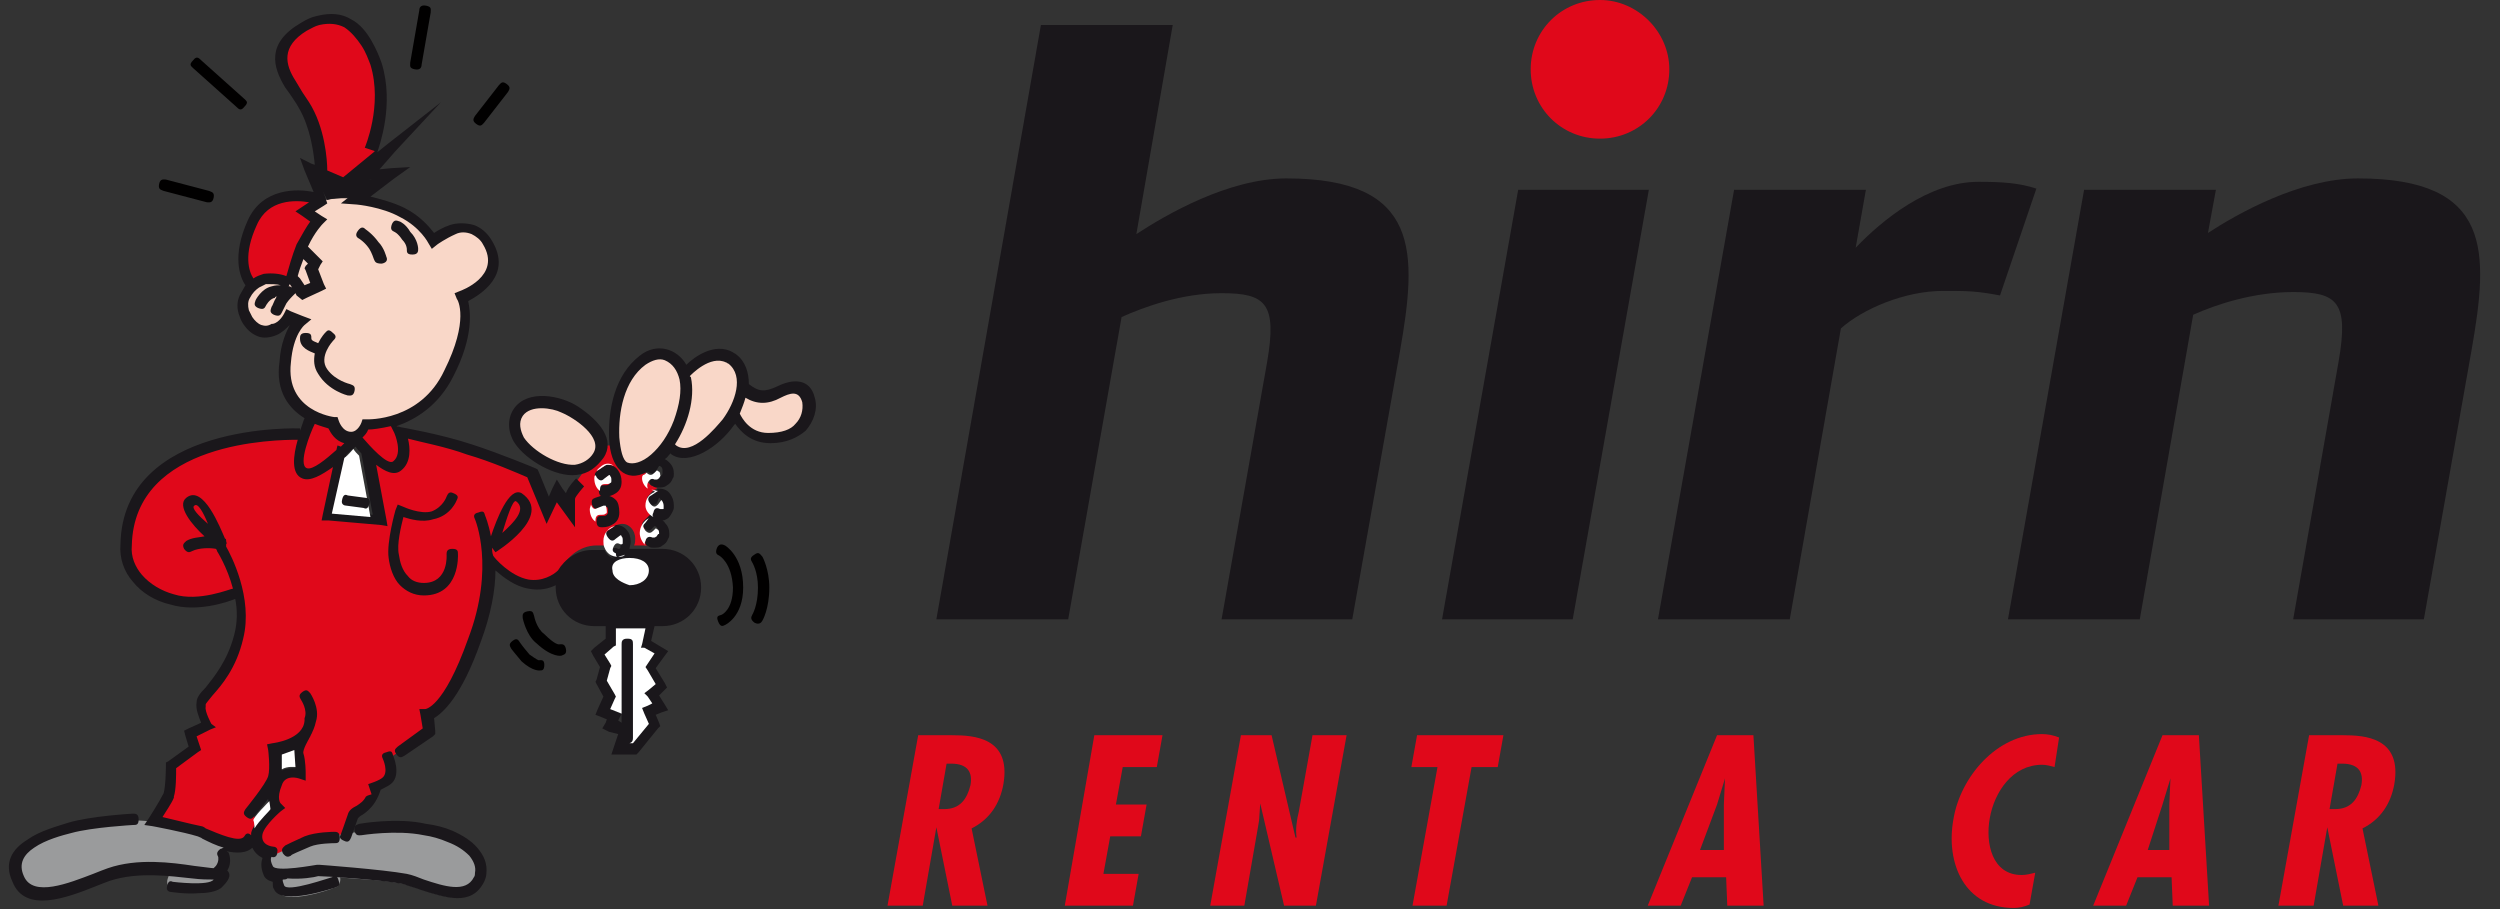 <?xml version="1.0" encoding="utf-8"?>
<!-- Generator: Adobe Illustrator 26.3.1, SVG Export Plug-In . SVG Version: 6.00 Build 0)  -->
<svg version="1.1" id="Ebene_1" xmlns="http://www.w3.org/2000/svg" xmlns:xlink="http://www.w3.org/1999/xlink" x="0px" y="0px"
	 viewBox="0 0 220 80" style="enable-background:new 0 0 220 80;" xml:space="preserve">
<rect x="0" y="0" width="220" height="80" fill="#333333" stroke="none"/>
<style type="text/css">
	.st0{fill:#010000;}
	.st1{fill:#E0081A;}
	.st2{fill:#F9D7C8;}
	.st3{fill:#9A9B9C;}
	.st4{fill:#1A171B;}
	.st5{fill:#FFFFFF;}
	.st6{fill:#E6007E;}
</style>
<g>
	<path class="st0" d="M17,6c-0.2-0.2-0.4-0.3,0-0.7c0.3-0.4,0.5-0.2,0.7,0l3.8,3.4c0.2,0.2,0.4,0.3,0,0.7c-0.3,0.4-0.5,0.2-0.7,0
		L17,6z"/>
	<path class="st0" d="M18.4,16.8c0.2,0.1,0.5,0.1,0.4,0.6c-0.1,0.5-0.4,0.4-0.6,0.4l-3.8-1c-0.2-0.1-0.5-0.1-0.4-0.6
		c0.1-0.5,0.4-0.4,0.6-0.4L18.4,16.8z"/>
	<path class="st0" d="M46,54.4c0-0.2-0.1-0.5,0.4-0.6c0.5-0.1,0.5,0.1,0.6,0.4c0,0,0.2,1.1,0.9,1.6l0,0l0,0c1,1,1.3,0.9,1.3,0.9
		c0.2,0,0.5-0.1,0.6,0.4c0.1,0.5-0.2,0.5-0.4,0.6c0,0-0.8,0.2-2.2-1.1C46.3,55.9,46,54.4,46,54.4"/>
	<path class="st0" d="M45,57.1c-0.1-0.2-0.3-0.4,0.1-0.7c0.4-0.3,0.5-0.1,0.7,0.2c0,0,0.2,0.3,0.8,1c0.7,0.5,0.8,0.5,0.8,0.5
		c0.2,0,0.5-0.1,0.5,0.4c0,0.5-0.2,0.5-0.4,0.5c0,0-0.6,0.1-1.6-0.8l0,0l0,0C45.3,57.5,45,57.1,45,57.1"/>
	<path class="st0" d="M63.3,48.9c-0.2-0.1-0.4-0.2-0.2-0.7c0.2-0.4,0.5-0.3,0.7-0.2c0,0,1.6,0.9,1.6,3.7c0,2.6-1.6,3.3-1.6,3.3
		c-0.2,0.1-0.4,0.2-0.6-0.3c-0.2-0.5,0-0.5,0.3-0.6c0,0,1-0.4,1-2.4C64.4,49.5,63.3,48.9,63.3,48.9"/>
	<path class="st0" d="M66.2,49.5c-0.1-0.2-0.3-0.4,0.2-0.7c0.4-0.3,0.5,0,0.7,0.2c0,0,0.6,1.1,0.6,2.7c0,1.9-0.6,2.9-0.6,2.9
		c-0.1,0.2-0.3,0.4-0.7,0.2c-0.4-0.3-0.3-0.5-0.2-0.7c0,0,0.5-0.8,0.5-2.4C66.7,50.3,66.2,49.5,66.2,49.5"/>
	<path class="st0" d="M36.9,0.9c0-0.2,0.1-0.5,0.6-0.4c0.5,0.1,0.4,0.3,0.4,0.6l-0.8,4.6c0,0.2-0.1,0.5-0.6,0.4
		c-0.5-0.1-0.4-0.3-0.4-0.6L36.9,0.9z"/>
	<path class="st0" d="M43.9,7.5c0.2-0.2,0.3-0.4,0.7-0.1c0.4,0.3,0.2,0.5,0.1,0.7l-2.1,2.7c-0.2,0.2-0.3,0.4-0.7,0.1
		c-0.4-0.3-0.2-0.5-0.1-0.7L43.9,7.5z"/>
	<path class="st1" d="M32.5,13.9l-2.5,2l-1.8-0.8c0,0,0-3.4-1.5-5.9c-1.1-1.9-3.8-4.6,0-6.9C30.5,0,32.4,3.7,33,5.6
		c1.1,3.8-0.1,8-0.1,8L32.5,13.9z"/>
	<path class="st1" d="M30.2,39.7l-1.3,5.7l4.6,0.4l-1.1-6.3l-1-1L30.2,39.7z M54.6,42.2c0,0.8-0.6,1.3-1.1,1.3
		c-0.6,0-1.1-0.6-1.1-1.3c0-0.6,0.6-1.3,1.1-1.3C54.1,40.8,54.6,41.6,54.6,42.2 M54.3,44.8c0,0.8-0.4,1.3-1.1,1.3
		c-0.6,0-1.2-0.6-1.2-1.3c0-0.6,0.6-1.1,1.2-1.1C53.9,43.7,54.3,44.3,54.3,44.8 M43,49.1c0,1.9-0.2,4.4-1.3,7.3
		c-2.3,6.5-4.2,6.5-4.2,6.5l0.2,1.5l-3.4,2.3c0,0,0.6,1.3,0,1.9c-0.4,0.4-1.5,0.8-1.5,0.8s0.8-0.2,0,1c-0.6,1-1.3,1-1.5,1.5
		c-0.2,0.6-0.6,1.7-0.6,1.7s-1.9,0-3.4,0.6c-1.3,0.4-2.9,1.3-2.9,1.3s-1.9-0.4-1.5-1.9c0.2-1,1.7-2.3,1.7-2.3s-0.6-0.6,0-2.1
		c0.4-1.5,2.1-1,2.1-1s0-1-0.2-1.5c-0.2-0.6,1-2.3,1-2.3c-1,1.3-3.1,1.7-3.1,1.7s0.2,1.7,0,2.5c-0.2,0.8-2.1,3.1-2.1,3.1
		s0.8,1.5-0.2,2.5c-0.8,1-3.1-0.2-4.4-0.8c-1.3-0.4-4-1-4-1s1-1.5,1.3-2.3c0.2-0.8,0.2-2.7,0.2-2.7l2.1-1.5l-0.4-1.3l1.5-0.8
		c0,0-0.8-1.3-0.6-1.9c0-0.8,2.3-2.1,3.3-5.9c0.4-1.3,0.2-2.9,0-4l-0.4,0.2c0,0-3.1,1.3-5.6,0.6c-2.3-0.6-4.2-2.5-4-4.8
		c0.2-10.3,15.3-9.8,15.3-9.8h0.4c0.4-0.8,0.8-1.5,0.8-1.5c1,0.4,1.7,0.6,1.7,0.6s0.4,1.3,1.5,1.3c1,0,1.3-1.1,1.3-1.1
		s1.1,0,2.7-0.4l0.4,1c0,0,3.4,0.6,6.1,1.5c2.5,0.8,5.5,2.1,5.5,2.1l1.3,3.2l0.8-1.7l1,1.5c0,0,0-0.8,0.2-1.2
		c0.6-1.3,1.7-2.5,1.7-2.5c0.4-0.2,0.6-0.4,0.8-0.8c0.4-0.2,0.4-0.6,0.6-1h1c0.2,1,0.6,1.7,1,1.9c0.6,0.2,1.3,0,2.3-0.4h0.4
		c0,0,0,0,0.1,0c-0.6,0-1.2,0.6-1.2,1.1c0,0.5,0.4,1,1,1.1c0,0,0,0,0,0v0.1c-0.5,0.2-0.8,0.7-0.8,1.2c0,0.5,0.4,1,1,1.1l0,0.1
		c-0.1,0-0.1,0-0.2,0c-0.6,0-1.1,0.6-1.1,1.3c0,0.6,0.6,1.3,1.1,1.3h-2c0.1-0.2,0.1-0.4,0.1-0.6c0-0.8-0.6-1.3-1.1-1.3
		c-0.8,0-1.3,0.6-1.3,1.3c0,0.2,0,0.4,0.1,0.6h-1.1c-1.5,0-2.9,1.1-3.3,2.7h-0.2c-0.6,0.4-1.3,0.6-2.3,0.4C44.5,51,43,49.1,43,49.1"
		/>
	<path class="st1" d="M22.3,24.9c0.4-0.2,0.8-0.2,1-0.4c1.3-0.2,2.3,0.4,2.3,0.4s0.4-1.9,1-3.3c0.8-1.5,1.5-2.3,1.5-2.3l-1.2-0.8
		l1.3-1l-0.2-0.2c0,0-4.4-1.3-5.9,2.1c-1.7,3.8,0,5.5,0,5.5L22.3,24.9z"/>
	<path class="st2" d="M25.6,24.9c0,0-1-0.6-2.3-0.4c-1.3,0.4-2.7,1.9-1.5,3.6c0.6,1,1.5,1.1,2.3,0.8c0.8-0.2,1.3-1.1,1.3-1.1l1,0.4
		c0,0-1.1,1-1.3,3.6c-0.6,4.8,4.2,5.4,4.2,5.4s0.4,1.3,1.5,1.3c1,0,1.3-1.1,1.3-1.1s5,0.2,7.3-4.6c2.3-4.6,1.1-6.7,1.1-6.7
		s4.2-1.5,2.3-4.8c-0.6-1.1-2.1-1.5-3.1-1.1c-1,0.4-1.7,1-1.7,1s-0.8-1.5-2.7-2.5c-1.7-1-2.1-1-4-1.2c-1.7-0.2-3.1,0.2-3.1,0.2
		l-1.3,1l1.1,0.8c0,0-0.8,0.8-1.5,2.3C25.9,23,25.6,24.9,25.6,24.9"/>
	<path class="st2" d="M45.5,36.6c0.6-1.5,3.4-1.5,5.2-0.4c1.7,1.2,3.1,2.7,1.9,4c-1,1.3-2.7,1.3-4.4,0.4
		C45.8,39.5,44.9,38,45.5,36.6"/>
	<path class="st2" d="M58.7,31.3c1.9,0.8,2.1,3.1,1.2,5.9c-1.2,3.1-3.4,4.6-4.8,4c-1.1-0.6-1.3-4.2-0.4-6.9
		C55.6,32,57.3,30.7,58.7,31.3"/>
	<path class="st2" d="M60.4,32.8c0,0,2.1-2.3,3.8-1.3c1.9,1.1,1.1,4-0.2,5.7c-1.3,1.9-3.8,3.4-5,2.3L60.4,32.8z"/>
	<path class="st2" d="M65.4,34.1c0,0,1,0.8,1.7,0.8c1,0.2,2.3-1.3,3.2-0.8c1.5,0.8,1.3,4.4-2.7,4.4c-2.3,0-3.1-2.1-3.1-2.1
		L65.4,34.1z"/>
	<path class="st3" d="M29.4,78.1c-0.2,0.2-4.4,1.5-4.8,0.4L24,77.2c-0.2,0-0.4-0.2-0.4-0.4c-0.4-1,0-1.3,0-1.3s2.9-1.7,8-2.3
		c3.6-0.4,3.3-0.4,5.7,0.2c2.7,0.4,5.7,2.1,4.8,4.4c-1.1,2.3-4.2,0.6-6.5,0c-1.9-0.4-4-0.4-5.7-0.6C30,77.2,30,78.1,29.4,78.1"/>
	<path class="st3" d="M19.6,74.3c-0.8-0.2-1.5-0.6-2.1-1c-1.3-0.4-3.4-1.1-5.7-1.1c-2.1-0.2-3.6,0-5.5,0.6c-1.9,0.6-5.9,1.7-4.6,4.6
		c1.1,2.9,6.1,0.2,8-0.4c1.3-0.4,3.8-0.6,5.4-0.4c0,0-1,1.5,0.2,1.5c0,0,3.4,0.4,4-0.4c0.2-0.2,0.4-0.4,0.4-0.6V74.3z"/>
	<path class="st4" d="M46,36.6c-0.4,0.6-0.2,1.3,0.1,1.9c0.8,1.2,3,2.5,4.5,2.4c0.7-0.1,1.3-0.5,1.6-1h0c0.9-1.4-1.6-3.1-2.8-3.6
		C48.6,35.9,46.7,35.6,46,36.6 M45.2,36c1.2-1.8,4.2-1.2,5.7-0.2c1.8,1.2,3.3,2.9,2.2,4.5h0c-0.6,0.8-1.3,1.4-2.4,1.5
		c-1.8,0.2-4.4-1.3-5.4-2.8v0C44.7,38.1,44.6,36.9,45.2,36"/>
	<path class="st4" d="M34.7,20.4c-0.2-0.1-0.4-0.2-0.2-0.7c0.2-0.4,0.4-0.3,0.7-0.2c0,0,0.5,0.2,0.9,0.9c0.7,0.7,0.7,1.5,0.7,1.5
		c0,0.2,0,0.5-0.5,0.5c-0.5,0-0.5-0.2-0.5-0.5c0,0,0-0.4-0.4-0.8l0,0l0,0C35,20.5,34.7,20.4,34.7,20.4"/>
	<path class="st4" d="M31.6,21c-0.2-0.1-0.4-0.3-0.1-0.7c0.3-0.4,0.5-0.3,0.7-0.1c0,0,0.6,0.4,1.1,1.1c0.5,0.5,0.7,1.3,0.7,1.3
		c0.1,0.2,0.1,0.5-0.4,0.6C33,23.2,33,23,32.9,22.8c0,0-0.2-0.6-0.4-0.9l0,0l0,0C32.1,21.3,31.6,21,31.6,21"/>
	<path class="st4" d="M32.1,43.8c0.2,0,0.5,0.1,0.4,0.5c-0.1,0.5-0.3,0.5-0.5,0.4l-1.5-0.2c-0.2,0-0.5-0.1-0.4-0.5
		c0.1-0.5,0.3-0.5,0.5-0.4L32.1,43.8z"/>
	<path class="st4" d="M39.3,43.7c0.1-0.2,0.2-0.5,0.6-0.3c0.5,0.2,0.4,0.4,0.3,0.6c0,0-0.5,1.4-2.1,1.7c-0.9,0.3-2,0-2.6-0.2
		c-0.2,0.8-0.6,2.4-0.4,3.3c0.1,0.7,0.3,1.4,0.8,1.9c0.3,0.4,0.8,0.6,1.4,0.6c2.2,0,2-2.5,2-2.5c0-0.2,0-0.5,0.5-0.5
		c0.5,0,0.5,0.2,0.5,0.5c0,0,0.2,3.6-3,3.6c-0.9,0-1.6-0.4-2.1-0.9c-0.6-0.6-0.9-1.6-1-2.4c-0.2-1.4,0.6-4.2,0.6-4.2l0.2-0.5
		l0.5,0.2c0,0,1.5,0.7,2.5,0.4l0,0l0,0C39,44.6,39.3,43.7,39.3,43.7"/>
	<path class="st4" d="M33.7,66.8c-0.1-0.2-0.2-0.5,0.3-0.6c0.5-0.2,0.5,0,0.6,0.3c0,0,0.7,1.6-0.1,2.4v0c-0.2,0.2-0.6,0.4-1,0.6
		c-0.1,0.3-0.2,0.6-0.5,1.1c-0.4,0.6-0.8,0.9-1.1,1.1c-0.2,0.1-0.3,0.2-0.4,0.3c-0.2,0.6-0.6,1.7-0.6,1.7c-0.1,0.2-0.2,0.5-0.6,0.3
		c-0.5-0.2-0.4-0.4-0.3-0.6c0,0,0.4-1.1,0.6-1.7v0c0.1-0.4,0.4-0.6,0.8-0.8c0.3-0.2,0.6-0.4,0.8-0.8l0,0c0.1-0.1,0.5-0.2,0.5-0.2
		l-0.3-0.9c0,0,1-0.3,1.3-0.6C34.2,67.9,33.7,66.8,33.7,66.8"/>
	<path class="st4" d="M29.4,73.2c0.2,0,0.5,0,0.5,0.5c0,0.5-0.2,0.5-0.5,0.5c0,0-1.4,0-2.1,0.3l0,0c-0.9,0.4-1.7,0.7-1.7,0.8
		c-0.2,0.1-0.4,0.2-0.7-0.2c-0.2-0.4,0-0.5,0.2-0.7c0,0,0.8-0.4,1.7-0.8C27.8,73.2,29.4,73.2,29.4,73.2"/>
	<path class="st4" d="M53.2,42.2c-0.2,0.1-0.4,0.3-0.7-0.1c-0.3-0.4-0.1-0.5,0.1-0.7l0.6-0.4l0.1-0.1h0.1c0.5,0,0.8,0.2,1,0.5
		c0.2,0.3,0.3,0.6,0.3,1c0,0.5-0.2,0.8-0.5,1c-0.3,0.2-0.6,0.3-1,0.3c-0.2,0-0.5,0-0.5-0.5c0-0.5,0.2-0.5,0.5-0.5
		c0.2,0,0.3,0,0.4-0.1c0,0,0.1-0.1,0.1-0.2c0-0.2,0-0.3-0.1-0.4c0,0,0,0-0.1-0.1L53.2,42.2z"/>
	<path class="st4" d="M52.7,44.7c-0.2,0.1-0.4,0.2-0.6-0.3c-0.1-0.5,0.1-0.5,0.3-0.6l0.6-0.2l0.1,0h0.1c0.4,0,0.7,0.1,1,0.4
		c0.2,0.2,0.3,0.6,0.3,1.1c0,0.5-0.2,0.8-0.5,1c-0.3,0.2-0.6,0.3-1,0.3c-0.2,0-0.5,0-0.5-0.5c0-0.5,0.2-0.5,0.5-0.5
		c0.2,0,0.3,0,0.4-0.1c0,0,0.1-0.1,0.1-0.2c0-0.3,0-0.4-0.1-0.5c0,0-0.1,0-0.2,0L52.7,44.7z"/>
	<path class="st4" d="M30.8,33.8c0.2,0.1,0.5,0.1,0.4,0.6c-0.1,0.5-0.4,0.4-0.6,0.4c0,0-1.7-0.4-2.6-1.9c-0.4-0.6-0.4-1.2-0.3-1.8
		c-0.5-0.2-1.3-0.5-1.3-1.3c0-0.2,0-0.5,0.5-0.5c0.5,0,0.5,0.2,0.5,0.5c0,0.2,0.4,0.3,0.6,0.4c0.3-0.6,0.6-0.9,0.6-0.9
		c0.2-0.2,0.3-0.4,0.7,0c0.4,0.3,0.2,0.5,0,0.7c0,0-1.3,1.4-0.5,2.5l0,0l0,0C29.5,33.5,30.8,33.8,30.8,33.8"/>
	<path class="st4" d="M57.8,44.3c-0.2,0.1-0.4,0.3-0.7-0.1c-0.3-0.4-0.1-0.5,0.1-0.7l0.6-0.4l0.1-0.1h0.1c0.5,0,0.8,0.2,1,0.5
		c0.2,0.3,0.3,0.6,0.3,1c0,0.2,0,0.3-0.1,0.5c-0.1,0.2-0.2,0.4-0.4,0.6c-0.2,0.1-0.3,0.2-0.5,0.2c0.1,0.1,0.2,0.1,0.2,0.2l0,0
		c0.3,0.3,0.4,0.6,0.4,1c0,0.1,0,0.3-0.1,0.4l0,0c-0.1,0.3-0.3,0.5-0.5,0.6c-0.2,0.2-0.5,0.2-0.8,0.2c-0.1,0-0.3,0-0.4-0.1
		c-0.2-0.1-0.4-0.2-0.3-0.6c0.1-0.4,0.4-0.4,0.6-0.3c0.1,0,0.1,0,0.2,0c0.1,0,0.2,0,0.2-0.1c0.1,0,0.1-0.1,0.1-0.2l0,0
		c0,0,0-0.1,0-0.1c0-0.2,0-0.3-0.1-0.4c0,0,0,0,0,0c0,0-0.1-0.1-0.2-0.1l-0.2,0.2c-0.2,0.2-0.3,0.3-0.7,0c-0.3-0.3-0.2-0.5,0-0.7
		l0.4-0.4l0.1-0.1h0.1c-0.1-0.1-0.1-0.2,0-0.4c0.2-0.4,0.4-0.4,0.6-0.3c0,0,0.1,0,0.1,0c0,0,0.1,0,0.1,0c0,0,0.1-0.1,0.1-0.1
		c0-0.1,0-0.1,0-0.2c0-0.2,0-0.3-0.1-0.4c0,0,0,0-0.1-0.1L57.8,44.3z"/>
	<path class="st4" d="M59.8,33.4c-0.2-0.8-0.6-1.4-1.3-1.7l0,0c-0.5-0.2-1.1,0-1.7,0.4c-1.9,1.4-2.4,4.2-2.3,6.4
		c0.1,1.1,0.3,2,0.7,2.2c0.5,0.2,1.3,0,2.1-0.7c0.8-0.7,1.5-1.7,2-3C59.8,35.6,60,34.4,59.8,33.4 M65.1,36.4
		c0.2,0.4,0.9,1.7,2.5,1.7c1.2,0,2-0.3,2.4-0.8c0.5-0.5,0.7-1.2,0.6-1.9c-0.3-1.1-1.1-0.8-1.9-0.4c-1.1,0.6-2.1,0.6-3.1,0
		C65.5,35.4,65.3,35.9,65.1,36.4 M57.7,41.5c-0.2,0.2-0.3,0.3-0.7,0c0,0,0,0,0,0c-2,1.1-3.3-0.4-3.4-2.9c-0.1-2.6,0.5-5.6,2.7-7.3
		c1.5-1.2,3.3-0.6,4.1,0.8c0.7-0.7,2.5-2,4.1-1.1l0,0c0.1,0.1,0.2,0.1,0.3,0.2c0.8,0.6,1.1,1.6,1.1,2.6c0.9,0.7,1.4,0.7,2.5,0.2
		c1.4-0.7,2.9-0.7,3.3,1c0.3,1-0.1,2.1-0.8,2.9c-0.7,0.6-1.7,1.1-3.1,1.1c-1.7,0-2.6-1-3.1-1.7c0,0-0.1,0.1-0.1,0.1
		c-1.4,2-4,3.6-5.5,2.6c0,0-0.1-0.1-0.1-0.1c-0.2,0.2-0.3,0.4-0.5,0.5c0.2,0.1,0.3,0.2,0.4,0.3l0,0c0.3,0.3,0.4,0.6,0.4,1
		c0,0.1,0,0.3-0.1,0.4c-0.1,0.3-0.3,0.5-0.5,0.6c-0.2,0.2-0.5,0.2-0.8,0.2c-0.1,0-0.3,0-0.4-0.1c-0.2-0.1-0.4-0.1-0.3-0.6
		c0.1-0.5,0.4-0.4,0.6-0.3c0.1,0,0.1,0,0.2,0c0.1,0,0.2,0,0.2-0.1c0.1,0,0.1-0.1,0.1-0.2c0,0,0-0.1,0-0.1c0-0.2,0-0.3-0.1-0.4v0
		c0,0-0.1-0.1-0.2-0.1L57.7,41.5z M60.8,33.2c0.4,1.9-0.3,4.2-1.4,5.9l0,0c0,0,0.1,0.1,0.1,0.1c1.4,1,3.5-1.6,4.1-2.3
		c1.1-1.5,1.9-3.8,0.5-4.9v0c-0.1,0-0.1-0.1-0.2-0.1c-1.4-0.7-3.1,1.1-3.2,1.2C60.8,33.2,60.8,33.2,60.8,33.2"/>
	<path class="st4" d="M54.7,63.6v-0.8l-0.2,0.4l-0.1,0.2L54.7,63.6z M54.7,56.7c0-0.2,0-0.5,0.5-0.5c0.5,0,0.5,0.2,0.5,0.5v8.2
		c0,0.2,0,0.4-0.3,0.5h0.3l1.4-1.7l-0.4-0.9l-0.2-0.5l0.5-0.2l0.4-0.2l-0.4-0.6L56.7,61l0.4-0.3l0.6-0.5l-0.7-1.2l-0.2-0.3l0.2-0.3
		l0.6-0.9l-0.9-0.5L56.4,57l0.1-0.3l0.3-1.4h-2.6v1.3v0.2L54,56.9l-0.8,0.7l0.5,0.8l0.1,0.2l-0.1,0.2l-0.3,1.1l0.7,1.2l0.1,0.2
		l-0.1,0.2l-0.4,0.9l0.5,0.2l0.5,0.2V56.7z M45.4,44.1c-0.3-0.1-0.8,1.5-1.2,2.8C45.2,46,46.4,44.8,45.4,44.1 M54.1,47.5
		c-0.2,0.1-0.4,0.3-0.7-0.1c-0.3-0.4-0.1-0.5,0.1-0.7l0.6-0.4l0.1-0.1h0.1c0.3,0,0.7,0.2,0.9,0.5c0.2,0.2,0.3,0.6,0.3,1
		c0,0.2-0.1,0.4-0.1,0.6h2.9c1.9,0,3.4,1.5,3.4,3.4c0,1.9-1.5,3.4-3.4,3.4h-0.7l-0.3,1.3l1,0.6l0.5,0.3l-0.3,0.4l-0.8,1.1l0.8,1.3
		l0.2,0.4l-0.3,0.3L58,61.2l0.5,0.8l0.3,0.5l-0.6,0.2l-0.5,0.2l0.3,0.7l0.1,0.3l-0.2,0.2l-1.7,2.1l-0.2,0.2H56h-1.5h-0.7l0.2-0.6
		l0.4-1.2l-0.8-0.2L53,64.1l0.3-0.5l0.1-0.3l-0.5-0.2l-0.5-0.2l0.2-0.5l0.5-1.1l-0.6-1.1L52.4,60l0.1-0.2l0.3-1.1l-0.6-1l-0.2-0.4
		l0.3-0.3l1-0.8v-1.1h-1c-1.9,0-3.4-1.5-3.4-3.4c0-0.1,0-0.2,0-0.2c-0.6,0.3-1.4,0.5-2.4,0.3h0c-1.2-0.2-2.2-1-2.9-1.6
		c0,1.7-0.4,3.9-1.3,6.3c-1.7,4.8-3.3,6.2-4.1,6.7l0.1,1.1l0,0.3l-0.2,0.2l-2.5,1.7c-0.2,0.1-0.4,0.3-0.7-0.1
		c-0.3-0.4-0.1-0.5,0.1-0.7l2.2-1.6l-0.2-1.2l-0.1-0.5l0.5,0c0,0,1.6,0,3.8-6.2l0,0c2.4-6.3,0.6-10.5,0.6-10.5
		c-0.1-0.2-0.2-0.5,0.3-0.6c0.5-0.2,0.5,0,0.6,0.3c0,0,0.3,0.7,0.5,1.8c0.5-1.5,1.6-4.4,2.7-3.8l0,0c2.9,2-2.3,5.2-2.3,5.2l-0.3-0.4
		l0,0c0,0.2,0,0.4,0.1,0.7c0.1,0.2,1.5,1.8,3.1,2.1c1.2,0.2,2.2-0.4,2.6-0.8c0.6-1,1.7-1.8,3-1.8h1.1c0.2,0.5,0.7,0.8,1.2,0.8
		c0.2,0,0.5-0.1,0.6-0.2c-0.2,0.1-0.4,0.2-0.6,0.2c-0.1,0-0.3,0-0.4-0.1c-0.2-0.1-0.4-0.2-0.2-0.6c0.2-0.4,0.4-0.3,0.6-0.2h0
		c0,0,0.1,0,0.1,0c0,0,0.1-0.1,0.1-0.1c0,0,0-0.1,0-0.2c0-0.2,0-0.3-0.1-0.4c0,0-0.1-0.1-0.1-0.1L54.1,47.5z"/>
	<path class="st4" d="M27.2,17.8c-1.2-0.2-3.6-0.3-4.6,2l0,0c-1.2,2.6-0.7,4.1-0.3,4.7c0.3-0.2,0.6-0.3,0.9-0.4l0,0l0,0
		c0.8-0.1,1.5,0,2,0.2c0.2-0.7,0.5-1.8,0.9-2.8l0,0c0.5-0.9,0.9-1.6,1.2-2L26.6,19L26,18.6l0.6-0.4L27.2,17.8z M26.2,24.3
		c0.1,0.1,0.1,0.1,0.2,0.2l0.4,0.6l0.5-0.2l-0.4-1.1l-0.1-0.2l0.1-0.2l0.2-0.2l-0.4-0.4C26.5,23.3,26.3,23.9,26.2,24.3 M25.7,25.3
		L25.5,25l-0.1,0.2c0.1,0,0.1,0,0.1,0L25.7,25.3z M18.3,46.1c-0.4-1-0.9-1.9-1.2-1.6l0,0C16.8,44.7,17.5,45.4,18.3,46.1 M31.9,38.5
		c0.6,0.7,2.2,2.5,2.7,2.1c0.9-0.7,0.1-2.5,0.1-2.5l-0.3-0.6c-0.9,0.2-1.6,0.3-2,0.3C32.3,38.1,32.1,38.3,31.9,38.5 M24.8,67.8
		c0.4-0.2,0.8-0.2,1.2-0.2c0-0.3-0.1-0.6-0.1-0.8l0,0c-0.1-0.2-0.1-0.4,0-0.7c-0.4,0.2-0.8,0.3-1.1,0.4
		C24.8,66.8,24.8,67.3,24.8,67.8 M30.5,40L29.4,45l3.4,0.3l-1-5.4c-0.2-0.2-0.4-0.4-0.5-0.6C31.1,39.5,30.8,39.7,30.5,40 M29.6,39.6
		l0.1-0.4l0.3,0.1c0.1-0.1,0.2-0.2,0.3-0.3c-0.8-0.2-1.2-0.9-1.4-1.3c-0.3-0.1-0.7-0.2-1.2-0.4c-0.4,0.8-1.5,3.6-0.7,3.9
		C27.5,41.4,28.7,40.4,29.6,39.6 M33,13.3l-0.9-0.3c0,0,1.6-3.7,0.5-7.3c-0.2-0.5-0.4-1.1-0.8-1.7c-0.4-0.6-0.9-1.2-1.5-1.6
		C29.7,2.1,29,2,28.1,2.2c-0.4,0.1-0.7,0.3-1.1,0.5c-2.3,1.4-1.9,3-1,4.4c0.2,0.3,0.4,0.7,0.6,1c0.2,0.3,0.4,0.6,0.6,0.9v0
		c1.4,2.2,1.6,5.1,1.6,6l1.4,0.6L33,13.3z M27.7,14.5c-0.1-1.1-0.4-3.3-1.4-5l0,0c-0.1-0.2-0.3-0.5-0.5-0.8c-0.2-0.3-0.4-0.6-0.7-1
		c-1.1-1.8-1.7-3.9,1.4-5.7c0.5-0.3,0.9-0.5,1.4-0.6c1.2-0.3,2.2-0.2,3,0.3c0.8,0.4,1.4,1.2,1.8,1.9c0.4,0.7,0.7,1.4,0.9,2
		c1.1,3.6-0.2,7.2-0.4,7.8l1-0.8l4.6-3.6l-4,4.3l-1.4,1.6l1-0.1l1.7-0.1l-1.4,1l-2.1,1.6c0.8,0.2,2,0.5,3,1v0
		c1.4,0.7,2.2,1.7,2.6,2.2c0.3-0.2,0.8-0.5,1.4-0.7c0.6-0.2,1.4-0.2,2.1,0c0.6,0.2,1.2,0.7,1.6,1.4c1.8,3-1,4.7-2.1,5.3
		c0.2,0.9,0.5,3.1-1.3,6.6c0,0,0,0,0,0c-1.3,2.6-3.3,3.8-5,4.4l0.4,0.1c0,0,3.5,0.6,6.2,1.5v0c2.5,0.8,5.6,2.1,5.6,2.1l0.2,0.1
		l0.1,0.2l0.9,2.2l0.3-0.7l0.4-0.8l0.5,0.8l0.3,0.4c0.2-0.6,0.9-1.3,0.9-1.3l0.7,0.7c0,0-0.8,0.9-0.8,1.1c0,0.1,0,2.5,0,2.5L49,44.2
		l-0.9,1.9L46.4,42c-0.7-0.3-3.2-1.4-5.3-2l0,0c-1.9-0.7-4.1-1.1-5.2-1.4c0.2,0.8,0.3,2.1-0.6,2.8l0,0c-0.6,0.5-1.4,0.1-2.2-0.5
		l0.9,4.8l0.1,0.6l-0.6-0.1l-4.6-0.4l-0.6,0l0.1-0.5l0.9-4.2c-1,0.7-2,1.3-2.7,1c-1-0.4-0.8-2-0.4-3.4c-1.8,0-14.4,0.1-14.6,9.3v0
		c-0.1,1,0.3,1.9,0.9,2.6c0.7,0.8,1.7,1.4,2.8,1.7l0,0c2.2,0.7,5-0.5,5.2-0.5c-0.5-1.9-1.4-3.3-1.4-3.3c0-0.1-0.1-0.2-0.1-0.2
		c-0.5-0.1-1.5-0.1-2.1,0.2c-0.2,0.1-0.4,0.2-0.7-0.2c-0.2-0.4,0-0.5,0.2-0.7c0.5-0.3,1.1-0.3,1.6-0.4c-1.1-1-2.5-2.7-1.6-3.4
		c1.5-1.2,3,2.7,3.4,3.6c0.1,0,0.1,0.1,0.1,0.2c0,0.1,0.1,0.2,0,0.3c0,0.1,0,0.1,0,0.2c0.4,0.7,2.4,4.5,1.5,8.1
		c-0.6,2.6-1.9,4.1-2.7,5c-0.3,0.4-0.6,0.7-0.6,0.8v0.1l0,0.1c-0.1,0.4,0.5,1.5,0.5,1.5L19,64l-0.5,0.2l-1.2,0.6l0.3,0.9l0.1,0.3
		l-0.3,0.2l-1.9,1.4c0,0.6,0,1.9-0.2,2.5l0,0.1l0,0c-0.2,0.5-0.7,1.2-1,1.7c0.9,0.2,2.4,0.6,3.4,0.8l0,0l0,0c0.1,0,0.3,0.1,0.4,0.2
		h0c1.2,0.5,3,1.3,3.4,0.7c0.1-0.2,0.3-0.4,0.6-0.1c0-0.1,0-0.2,0-0.2c0.2-0.8,1.1-1.8,1.6-2.3c-0.1-0.2-0.1-0.4-0.1-0.7
		c-0.6,0.8-1.2,1.5-1.2,1.5c-0.2,0.2-0.3,0.4-0.7,0.1c-0.4-0.3-0.2-0.5-0.1-0.7c0,0,1.8-2.2,2-2.9c0.2-0.7,0-2.3,0-2.3l-0.1-0.5
		l0.5-0.1c0,0,2.7-0.3,2.8-2l0-0.1l0-0.1c0.3-0.7-0.3-1.6-0.3-1.6c-0.1-0.2-0.3-0.4,0.1-0.7c0.4-0.3,0.5-0.1,0.7,0.1
		c0,0,0.9,1.3,0.5,2.5c-0.1,0.5-0.3,0.9-0.5,1.3c0,0.1-0.1,0.1-0.1,0.2c0,0-0.6,1-0.5,1.3l0,0c0.2,0.6,0.2,1.7,0.2,1.7v0.7l-0.6-0.2
		c0,0-1.2-0.4-1.5,0.6l0,0l0,0c-0.5,1.2-0.1,1.6-0.1,1.6l0.4,0.4l-0.4,0.3c0,0-1.4,1.2-1.6,2l0,0c-0.2,1,0.9,1.1,0.9,1.1
		c0.2,0,0.5,0.1,0.4,0.5c0,0.4-0.3,0.5-0.5,0.4c0,0,0,0,0,0c0,0-0.2,0.2,0.1,0.8c0.2,0.6,3.8-0.1,3.9-0.1l0.1,0l0.1,0
		c0,0,5.5,0.4,7.7,0.8l0,0c0.5,0.1,1,0.3,1.5,0.5c1.8,0.6,3.7,1.2,4.4-0.2c0.1-0.1,0.1-0.3,0.1-0.4c0.1-0.5-0.1-1-0.5-1.5
		c-0.5-0.5-1.1-0.9-1.9-1.2c-0.7-0.3-1.4-0.5-2.1-0.6l0,0c-2.4-0.5-5.5,0-5.5,0c-0.2,0-0.5,0.1-0.6-0.4c-0.1-0.5,0.2-0.5,0.4-0.6
		c0,0,3.3-0.6,5.9,0c0.8,0.1,1.6,0.3,2.3,0.6c0.9,0.4,1.7,0.9,2.2,1.5c0.6,0.7,0.9,1.4,0.8,2.3c0,0.2-0.1,0.5-0.2,0.7l0,0
		c-1.1,2.2-3.4,1.4-5.6,0.7c-0.5-0.2-1-0.3-1.5-0.5c-2-0.4-7-0.7-7.5-0.7c-0.3,0.1-1.5,0.3-2.7,0.2c-0.1,0.1-0.3,0.1-0.4,0.1
		c0,0-0.1,0,0.1,0.5c0.2,0.7,4.1-0.7,4.2-0.7c0.2-0.1,0.5-0.2,0.6,0.3c0.2,0.5-0.1,0.5-0.3,0.6c0,0-4.9,1.7-5.4,0.1
		C24,78.2,24,77.8,24,77.6c-0.4-0.1-0.7-0.3-0.8-0.6c-0.3-0.7-0.2-1.2-0.1-1.5c-0.4-0.2-0.7-0.5-0.9-0.9c-0.5,0.5-1.4,0.5-2.3,0.3
		C20,74.9,20,75,20.1,75c0,0,0.4,0.8-0.1,1.6c0.3,0.3,0.3,0.7-0.4,1.4c-0.4,0.5-1.5,0.6-2.1,0.6c-1.2,0.1-2.3-0.1-2.4-0.1
		c-0.2,0-0.5-0.1-0.4-0.5c0.1-0.5,0.3-0.5,0.5-0.4c0,0,3.2,0.4,3.6-0.2l0,0l0,0l0,0c-0.5,0-1.1,0-1.9-0.1c-1.9-0.2-4.7-0.6-7.2,0.2
		l0,0c-0.3,0.1-0.8,0.3-1.3,0.5c-2.5,1-6.2,2.4-7.3-0.4c-0.8-1.7,0-2.9,1.3-3.7l0,0c1.1-0.8,2.7-1.2,3.6-1.5c2-0.6,5.7-0.8,5.7-0.8
		c0.2,0,0.5,0,0.5,0.5c0,0.5-0.2,0.5-0.5,0.5c0,0-3.6,0.2-5.4,0.7C5.5,73.5,4,73.9,3,74.6c-0.9,0.6-1.4,1.4-0.9,2.5l0,0
		c0.8,1.9,4,0.6,6.1-0.2c0.5-0.2,1-0.4,1.3-0.5c2.6-0.9,5.6-0.5,7.6-0.2c0.9,0.1,1.5,0.2,1.7,0.2c0.1-0.1,0.1-0.1,0.2-0.2
		c0.3-0.4,0.2-0.8,0.2-0.8c-0.1-0.2-0.2-0.4,0.2-0.7c0.1,0,0.2-0.1,0.3-0.1c-0.7-0.2-1.3-0.5-1.9-0.8l0,0c-0.1-0.1-0.2-0.1-0.4-0.2
		c-1.3-0.4-4-0.9-4-0.9l-0.7-0.1l0.4-0.6c0,0,0.9-1.4,1.3-2.2c0.2-0.7,0.2-2.5,0.2-2.5v-0.2l0.2-0.1l1.8-1.3l-0.3-1l-0.1-0.4
		l0.4-0.2l1.1-0.5c-0.2-0.5-0.5-1.2-0.4-1.8c0-0.4,0.3-0.8,0.8-1.3c0.7-0.9,1.9-2.3,2.5-4.6c0.3-1.1,0.3-2.2,0.1-3.2
		c-0.7,0.3-3.4,1.2-5.7,0.5c-1.3-0.3-2.5-1-3.3-2c-0.8-0.9-1.2-2.1-1.1-3.3c0.2-10.8,15.8-10.2,15.8-10.2l0,0.2
		c0.2-0.5,0.3-0.9,0.4-1.1c-1.3-0.8-2.6-2.3-2.2-5h0c0.1-1.6,0.6-2.6,0.9-3.2c-0.3,0.3-0.7,0.7-1.2,0.9c-0.5,0.2-1.1,0.3-1.6,0.1
		c-0.5-0.2-0.9-0.5-1.3-1.1c-0.2-0.3-0.3-0.6-0.4-0.9c-0.2-0.7-0.1-1.3,0.2-1.8c0.1-0.2,0.3-0.5,0.4-0.7c-0.5-0.7-1.2-2.6,0.2-5.7
		c1.3-2.9,4.4-2.8,5.8-2.5L26.8,15l-0.4-1.1l1,0.5L27.7,14.5z M27.1,21.7l1,1l0.3,0.3l-0.2,0.3l-0.2,0.4l0.5,1.3l0.2,0.4l-0.4,0.2
		l-1.3,0.6l-0.4,0.2L26.1,26L26,25.8l-0.3,0.3c0,0-0.3,0.3-0.5,0.6c-0.2,0.4-0.3,0.6-0.4,0.8c-0.1,0.2-0.2,0.4-0.7,0.2
		c-0.4-0.2-0.3-0.4-0.2-0.7c0.1-0.1,0.2-0.5,0.4-0.8c0,0,0-0.1,0.1-0.1c-0.1,0-0.2,0-0.2,0.1l0,0c-0.5,0.1-0.8,0.7-0.8,0.7
		c-0.1,0.2-0.2,0.4-0.7,0.2c-0.4-0.2-0.3-0.4-0.2-0.7c0,0,0.5-1,1.4-1.2c0.3-0.1,0.6-0.1,0.8-0.1C24.4,25,23.9,25,23.4,25
		c-0.2,0.1-0.4,0.2-0.6,0.3v0c-0.3,0.2-0.6,0.5-0.8,0.9c-0.2,0.3-0.2,0.7-0.1,1.1c0.1,0.2,0.2,0.4,0.3,0.6l0,0
		c0.2,0.3,0.5,0.6,0.8,0.7c0.3,0.1,0.6,0.1,0.9-0.1l0,0l0.1,0c0.6-0.1,1-0.9,1-0.9l0.2-0.4l0.4,0.2l1,0.4l0.8,0.3l-0.6,0.5
		c0,0-1,0.8-1.2,3.3l0,0c-0.5,4.3,3.8,4.8,3.8,4.8l0.3,0l0.1,0.3c0,0,0.3,1,1.1,1c0.6,0,0.9-0.8,0.9-0.8l0.1-0.3l0.4,0
		c0,0,4.7,0.2,6.8-4.3l0,0c2.2-4.4,1.2-6.2,1.1-6.3l-0.2-0.5l0.5-0.2c0,0,3.7-1.3,2-4.1l0,0c-0.2-0.4-0.6-0.7-1-0.9
		c-0.5-0.2-1-0.2-1.4,0c-0.9,0.4-1.6,0.9-1.6,0.9l-0.5,0.4l-0.3-0.5c0,0-0.7-1.4-2.5-2.3l0,0c-1.6-0.9-3.8-1.1-3.8-1.1L30,17.9
		l1-0.8l1.7-1.3l-0.6,0.1l-0.9,0.1l-0.8,0.6l-0.2,0.2l-0.3-0.1l-1.8-0.9l0.6,1.8l0.1,0.3l-0.3,0.2l-0.8,0.5l0.6,0.4l0.5,0.3
		l-0.4,0.4C28.4,19.7,27.7,20.4,27.1,21.7"/>
	<path class="st5" d="M55.4,49.1c1,0,1.7,0.4,1.7,1.1c0,0.8-0.8,1.3-1.7,1.3c-0.6-0.2-1.5-0.6-1.5-1.3
		C53.7,49.4,54.6,49.1,55.4,49.1"/>
	<path class="st6" d="M17,61.8C17,61.8,17,61.8,17,61.8L17,61.8L17,61.8z"/>
	<path class="st6" d="M19.8,78.3C19.8,78.3,19.8,78.3,19.8,78.3L19.8,78.3z"/>
	<path class="st5" d="M53.5,40.8c0.2,0,0.4,0.1,0.5,0.2c-0.2-0.1-0.3-0.1-0.5-0.1h-0.1L53.2,41l-0.6,0.4c0,0,0,0-0.1,0
		C52.8,41.1,53.1,40.8,53.5,40.8"/>
	<path class="st5" d="M52.4,41.8c0,0.1,0.1,0.1,0.1,0.2c0.3,0.4,0.5,0.3,0.7,0.1l0.4-0.3c0,0,0.1,0,0.1,0.1c0.1,0.1,0.1,0.2,0.1,0.4
		c0,0.1,0,0.2-0.1,0.2c-0.1,0.1-0.2,0.1-0.4,0.1c-0.2,0-0.5,0-0.5,0.5c0,0,0,0.1,0,0.1c-0.3-0.2-0.5-0.6-0.5-1.1
		C52.3,42,52.3,41.9,52.4,41.8"/>
	<path class="st5" d="M52,44.4C52.1,44.4,52.1,44.4,52,44.4c0.2,0.5,0.4,0.4,0.6,0.3l0.5-0.2c0.1,0,0.1,0,0.2,0c0,0,0.1,0.2,0.1,0.5
		c0,0.1,0,0.2-0.1,0.2c-0.1,0.1-0.2,0.1-0.4,0.1c-0.2,0-0.5,0-0.5,0.5c0,0,0,0.1,0,0.1c-0.3-0.2-0.5-0.6-0.5-1.1
		C51.9,44.7,52,44.5,52,44.4"/>
	<path class="st5" d="M51.9,48.3c0.1,0,0.1,0,0.2,0C52.1,48.3,52,48.3,51.9,48.3"/>
	<path class="st5" d="M54.4,49c-0.6,0-1-0.3-1.2-0.8c-0.1-0.2-0.1-0.4-0.1-0.6c0-0.6,0.4-1.2,1-1.3l-0.5,0.3
		c-0.2,0.1-0.4,0.3-0.1,0.7c0.3,0.4,0.5,0.3,0.7,0.1l0.4-0.3c0,0,0.1,0,0.1,0.1c0.1,0.1,0.1,0.2,0.1,0.4c0,0.1,0,0.1,0,0.2
		c0,0.1-0.1,0.1-0.1,0.1c0,0-0.1,0-0.1,0c0,0,0,0,0,0c-0.2-0.1-0.4-0.2-0.6,0.2c-0.2,0.4,0,0.5,0.2,0.6C54.2,49,54.3,49,54.4,49
		c0.2-0.1,0.5-0.1,0.6-0.2C54.9,49,54.6,49,54.4,49"/>
	<path class="st5" d="M57.9,47L57.9,47c0,0.1-0.1,0.1-0.1,0.2c-0.1,0-0.1,0.1-0.2,0.1c0,0-0.1,0-0.2,0c-0.2-0.1-0.5-0.1-0.6,0.3
		c-0.1,0.2-0.1,0.4,0,0.4c-0.3-0.3-0.5-0.7-0.5-1.1c0-0.6,0.4-1.1,0.8-1.3L56.8,46c-0.2,0.2-0.3,0.3,0,0.7c0.3,0.3,0.5,0.2,0.7,0
		l0.2-0.2c0.1,0,0.1,0.1,0.2,0.1c0,0,0,0,0,0c0.1,0.1,0.1,0.2,0.1,0.4C58,47,58,47,57.9,47"/>
	<path class="st5" d="M58.2,44C58.2,44,58.3,44,58.2,44c0.1,0.1,0.2,0.3,0.2,0.5c0,0.1,0,0.1,0,0.2c0,0.1,0,0.1-0.1,0.1
		c0,0-0.1,0-0.1,0c0,0-0.1,0-0.1,0c-0.2-0.1-0.5-0.2-0.6,0.3c-0.1,0.2-0.1,0.3,0,0.4c-0.4-0.2-0.7-0.6-0.7-1c0-0.6,0.3-1,0.8-1.2
		v-0.1c0,0,0,0,0,0c-0.1,0-0.2-0.1-0.3-0.1c0,0,0.1,0,0.1,0c0.2,0,0.3,0.1,0.5,0.1c0,0,0.1,0,0.1,0l-0.1,0l-0.6,0.4
		c-0.2,0.1-0.4,0.3-0.1,0.7c0.3,0.4,0.5,0.3,0.7,0.1L58.2,44z"/>
	<path class="st5" d="M58.1,41.9c0,0.1-0.1,0.1-0.1,0.2c-0.1,0-0.1,0.1-0.2,0.1c-0.1,0-0.1,0-0.2,0c-0.2-0.1-0.4-0.1-0.6,0.3
		c-0.1,0.3,0,0.4,0,0.5c-0.3-0.2-0.5-0.6-0.5-0.9c0-0.1,0-0.2,0.1-0.3c0.1,0,0.2-0.1,0.3-0.2c0,0,0,0,0,0c0.3,0.3,0.5,0.2,0.7,0
		l0.2-0.2c0.1,0,0.1,0.1,0.2,0.1c0,0,0,0,0,0c0.1,0.1,0.1,0.2,0.1,0.4C58.2,41.8,58.1,41.8,58.1,41.9"/>
	<path class="st5" d="M54.7,56.7c0-0.2,0-0.5,0.5-0.5c0.5,0,0.5,0.2,0.5,0.5v8.2c0,0.2,0,0.4-0.3,0.5h0.3l1.4-1.7l-0.4-0.9l-0.2-0.5
		l0.5-0.2l0.4-0.2l-0.4-0.6L56.7,61l0.4-0.3l0.6-0.5l-0.7-1.2l-0.2-0.3l0.2-0.3l0.6-0.9l-0.9-0.5L56.4,57l0.1-0.3l0.3-1.4h-2.6v1.3
		v0.2L54,56.9l-0.8,0.7l0.5,0.8l0.1,0.2l-0.1,0.2l-0.3,1.1l0.7,1.2l0.1,0.2l-0.1,0.2l-0.4,0.9l0.5,0.2l0.5,0.2V56.7z"/>
	<path class="st5" d="M30.3,40.3l-1.1,4.9l3.4,0.3l-1-5.4c-0.2-0.2-0.4-0.4-0.5-0.6C30.9,39.7,30.7,40,30.3,40.3"/>
	<path class="st4" d="M28.1,15.4l1.8,0.9l1.1-0.6l1.8,0.1l-2,1.6c0,0-1.6,0-2,0.2c0,0-1-1.9-1-1.9L28.1,15.4z"/>
	<path class="st4" d="M32.1,43.8c0.2,0,0.5,0.1,0.4,0.5c-0.1,0.5-0.3,0.5-0.5,0.4l-1.5-0.2c-0.2,0-0.5-0.1-0.4-0.5
		c0.1-0.5,0.3-0.5,0.5-0.4L32.1,43.8z"/>
	<path class="st5" d="M23.7,70.5c0,0,0.1,0.6,0.1,0.7c0,0.1-1,1-1.4,1.7c0,0.1,0-0.5-0.1-0.7C22.2,72,23.7,70.5,23.7,70.5"/>
	<path class="st5" d="M26,67.5c0,0-0.7-0.1-1.2,0.2c0,0,0-1.3,0-1.3s1.1-0.4,1.1-0.4"/>
</g>
<g>
	<path class="st3" d="M173,15.9L173,15.9L173,15.9c0.5,0,1,0,1.4,0c0,0,0,0,0.1,0C174,15.9,173.5,15.9,173,15.9"/>
	<path class="st3" d="M206.4,15.7L206.4,15.7L206.4,15.7c0.4,0,0.8,0,1.2,0c0,0,0,0,0.1,0C207.3,15.7,206.9,15.7,206.4,15.7"/>
	<path class="st3" d="M112.1,15.8L112.1,15.8c0.4,0,0.8,0,1.2,0c0,0,0,0,0.1,0C113,15.8,112.5,15.8,112.1,15.8"/>
	<path class="st4" d="M91.6,2.2h11.6l-3.2,18.4c2.6-1.7,8.1-4.9,13.2-4.9c11.9,0,11.5,6.6,10,15.2L119,54.5h-11.5l4-22.6
		c0.9-5.2-0.1-6.1-4-6.1c-3.5,0-6.8,1.2-8.8,2.1L94,54.5H82.4L91.6,2.2z"/>
</g>
<polygon class="st4" points="133.6,16.7 145.1,16.7 138.4,54.5 126.9,54.5 "/>
<g>
	<path class="st4" d="M152.6,16.7h11.6l-0.9,5.1c2.3-2.4,6.4-5.8,10.8-5.8c2.1,0,3.6,0.1,5.1,0.6L176,26c-2.1-0.4-2.9-0.4-5-0.4
		c-3.4,0-7.1,1.6-9,3.3l-4.5,25.6h-11.6L152.6,16.7z"/>
	<path class="st4" d="M183.4,16.7H195l-0.7,3.8c2.6-1.7,8.1-4.8,13.2-4.8c11.9,0,11.5,6.5,10,15.1l-4.2,23.7h-11.5l4-22.7
		c0.9-5.2-0.1-6.1-4-6.1c-3.5,0-6.8,1.1-8.8,2l-4.7,26.8h-11.6L183.4,16.7z"/>
	<path class="st1" d="M146.9,6.1c0,3.4-2.7,6.1-6.1,6.1c-3.4,0-6.1-2.7-6.1-6.1c0-3.4,2.7-6.1,6.1-6.1C144.1,0,146.9,2.8,146.9,6.1"
		/>
	<path class="st1" d="M82.6,71.2l0.5,0c1.4,0,2-0.9,2.3-2.1c0.2-1.1-0.2-1.9-1.7-1.9h-0.4L82.6,71.2z M78.1,79.7l2.7-15h3
		c1.9,0,5.2,0.2,4.5,4.3c-0.3,1.7-1.2,3.1-2.8,3.9l1.4,6.8h-3.1l-1.4-6.9h0l-1.2,6.9H78.1z"/>
</g>
<polygon class="st1" points="96.3,64.7 93.7,79.7 99.7,79.7 100.2,76.9 97.1,76.9 97.7,73.6 100.4,73.6 100.9,70.8 98.2,70.8 
	98.8,67.5 101.8,67.5 102.3,64.7 "/>
<g>
	<path class="st1" d="M111.9,64.7l2.1,9l0.1,0c-0.1-0.7,0-1.5,0.2-2.3l1.2-6.7h3l-2.7,15h-2.8l-2.1-9l0,0l-0.1,1.5l-0.1,0.6
		l-1.2,6.9h-3l2.7-15H111.9z"/>
</g>
<polygon class="st1" points="124.7,64.7 124.2,67.5 126.5,67.5 124.3,79.7 127.3,79.7 129.5,67.5 131.8,67.5 132.3,64.7 "/>
<path class="st1" d="M151.1,70.8l0.7-2.3h0l-0.1,2.3l0,4h-2.1L151.1,70.8z M151.1,64.7l-6.1,15h2.9l1-2.5h3l0.1,2.5h3.2l-0.9-15
	H151.1z"/>
<g>
	<path class="st1" d="M180.8,67.5c-0.4-0.1-0.7-0.2-1.1-0.2c-2.6,0-4.2,2.4-4.6,4.7c-0.4,2.2,0.2,5,2.8,5c0.4,0,0.8-0.1,1.2-0.2
		l-0.5,2.8c-0.5,0.2-0.9,0.3-1.4,0.3c-4.3,0-6-3.9-5.3-7.8c0.6-3.7,3.8-7.5,7.8-7.5c0.5,0,1,0.1,1.5,0.3L180.8,67.5z"/>
</g>
<path class="st1" d="M190.3,70.8l0.7-2.3h0l-0.1,2.3l0,4H189L190.3,70.8z M190.3,64.7l-6.1,15h2.9l1-2.5h3l0.1,2.5h3.2l-0.9-15
	H190.3z"/>
<g>
	<path class="st1" d="M205,71.2l0.5,0c1.4,0,2-0.9,2.3-2.1c0.2-1.1-0.2-1.9-1.7-1.9h-0.4L205,71.2z M200.5,79.7l2.7-15h3
		c1.9,0,5.2,0.2,4.5,4.3c-0.3,1.7-1.2,3.1-2.8,3.9l1.4,6.8h-3.1l-1.4-6.9h0l-1.2,6.9H200.5z"/>
</g>
</svg>
